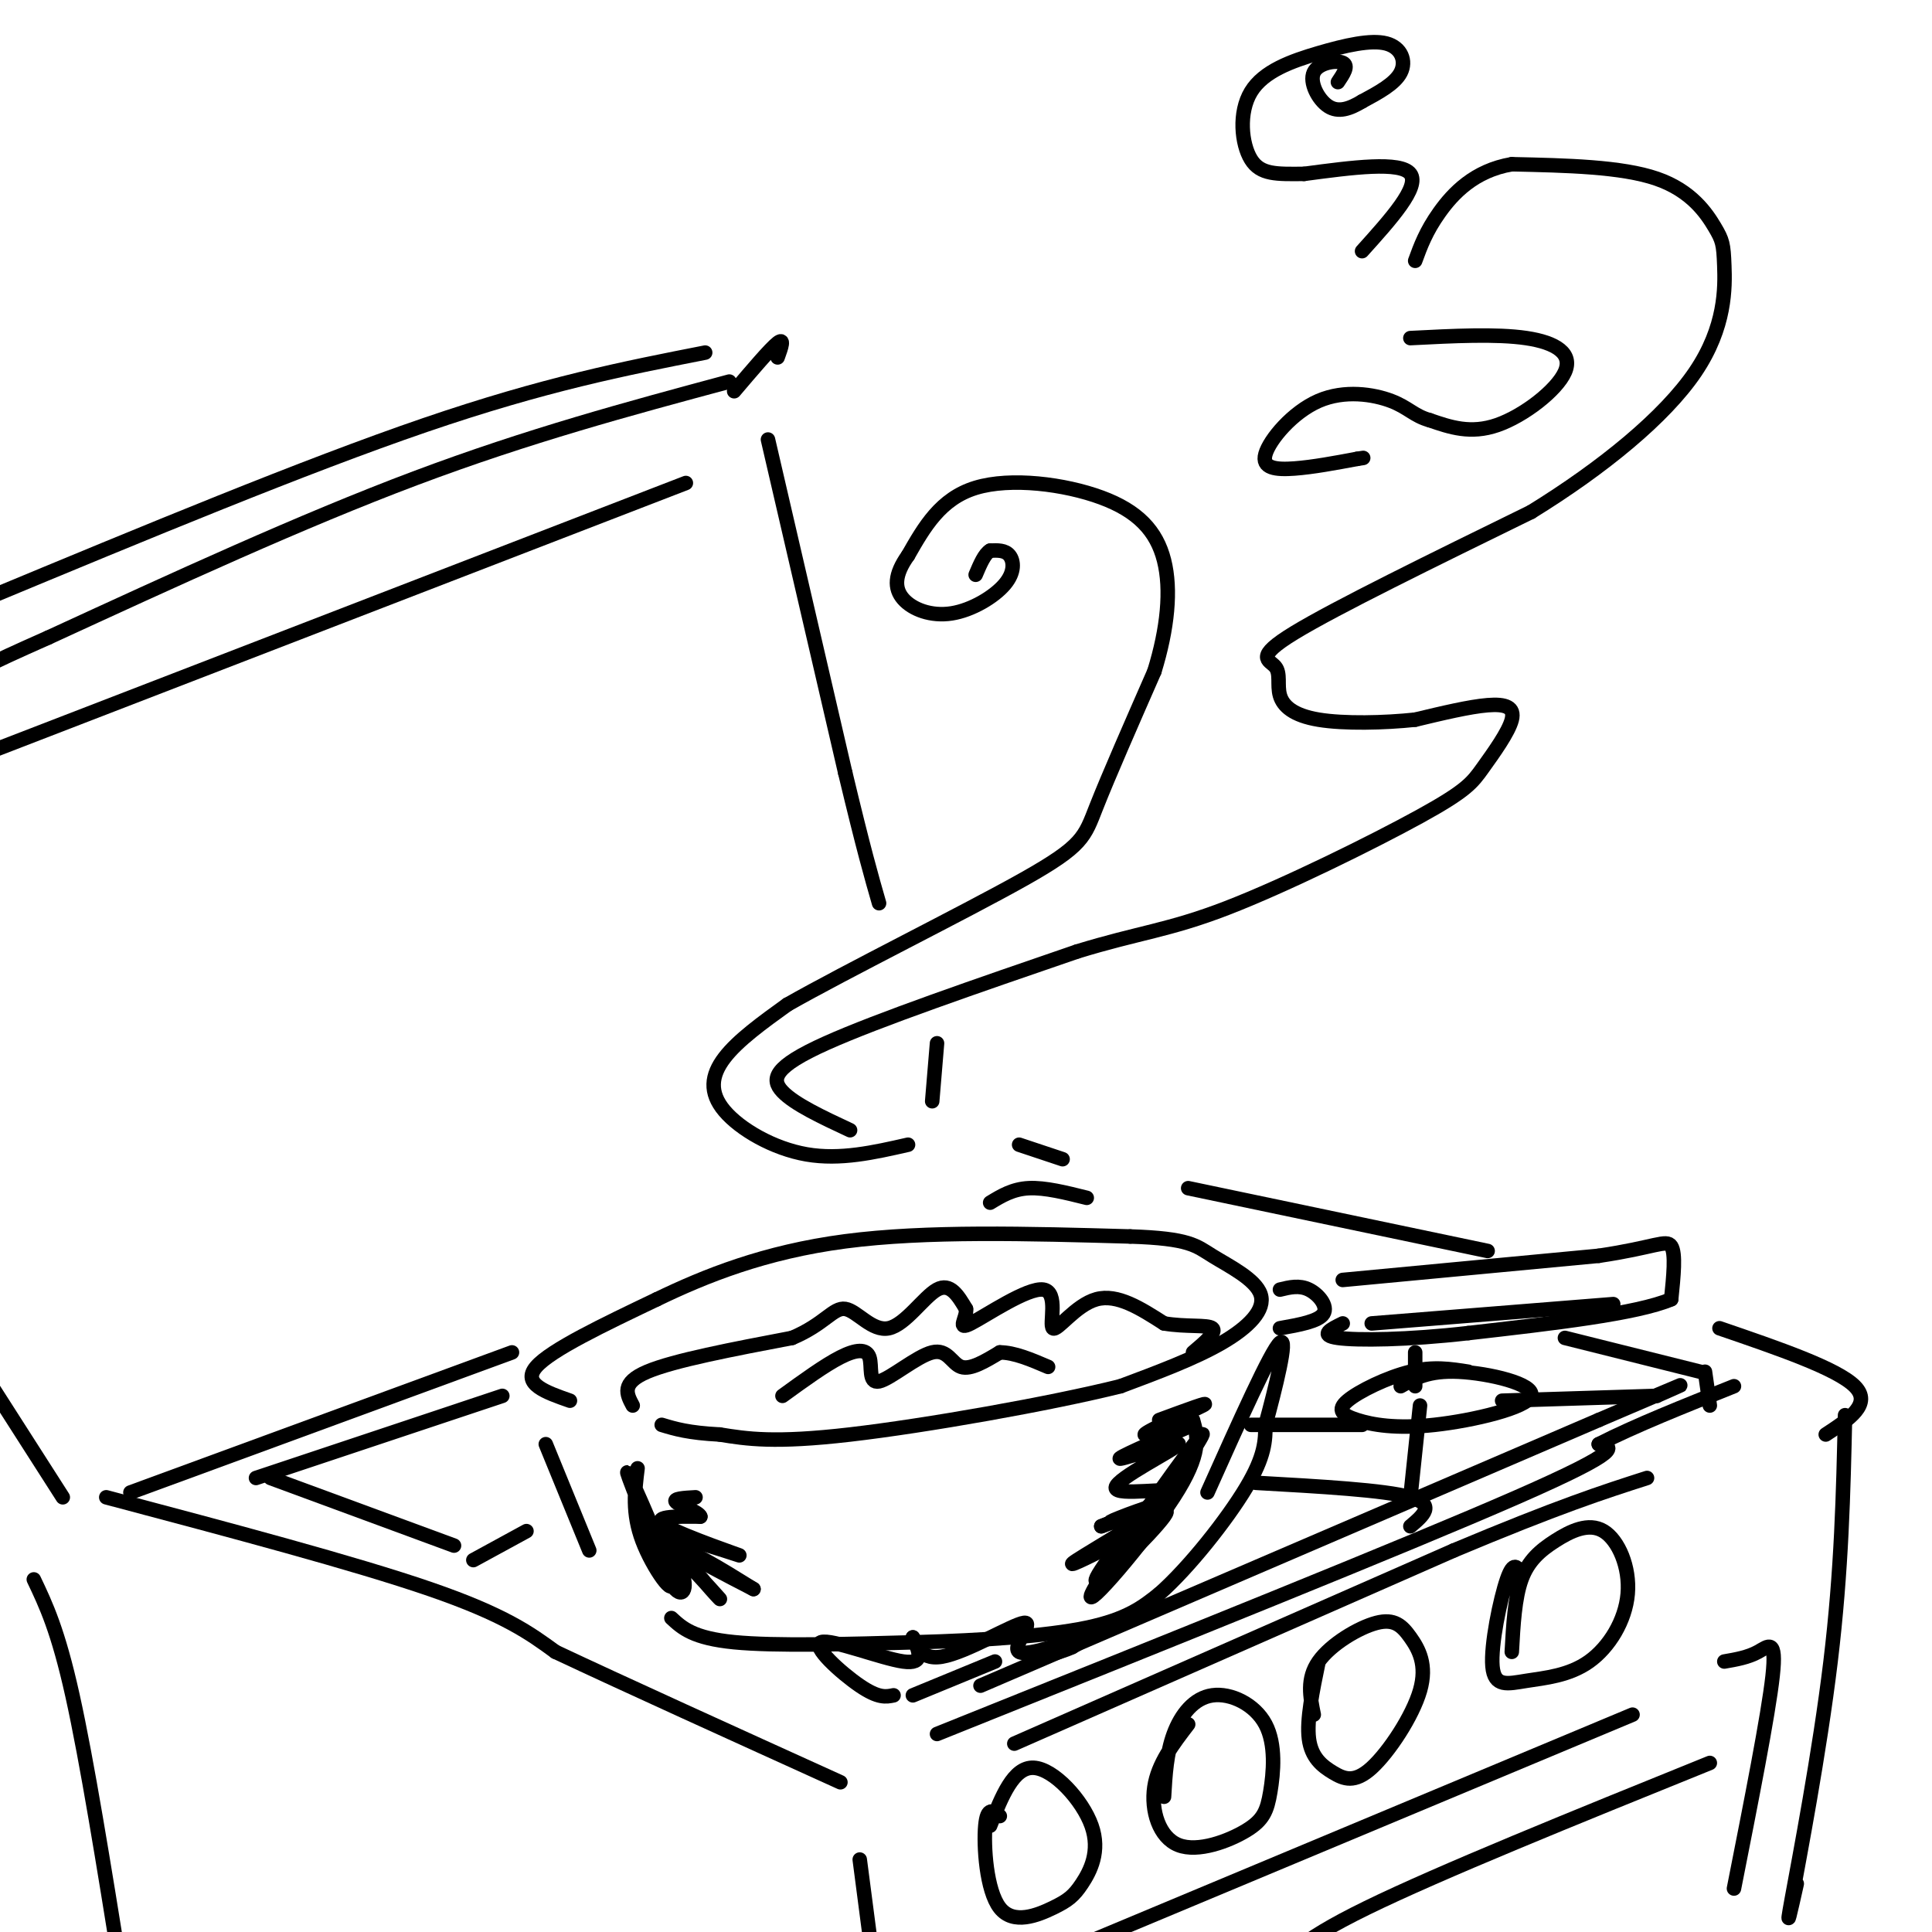 <svg viewBox='0 0 400 400' version='1.1' xmlns='http://www.w3.org/2000/svg' xmlns:xlink='http://www.w3.org/1999/xlink'><g fill='none' stroke='rgb(0,0,0)' stroke-width='3' stroke-linecap='round' stroke-linejoin='round'><path d='M22,310c25.750,6.833 51.500,13.667 67,19c15.500,5.333 20.750,9.167 26,13'/><path d='M115,342c14.167,6.667 36.583,16.833 59,27'/><path d='M210,361c0.000,0.000 91.000,-40.000 91,-40'/><path d='M301,321c21.833,-9.167 30.917,-12.083 40,-15'/><path d='M7,327c2.500,5.250 5.000,10.500 8,24c3.000,13.500 6.500,35.250 10,57'/><path d='M178,385c0.000,0.000 3.000,23.000 3,23'/><path d='M207,376c-1.312,-1.057 -2.625,-2.114 -3,2c-0.375,4.114 0.187,13.400 3,17c2.813,3.600 7.875,1.514 11,0c3.125,-1.514 4.312,-2.457 6,-5c1.688,-2.543 3.878,-6.685 2,-12c-1.878,-5.315 -7.822,-11.804 -12,-12c-4.178,-0.196 -6.589,5.902 -9,12'/><path d='M246,357c-3.138,4.083 -6.275,8.167 -7,13c-0.725,4.833 0.963,10.417 5,12c4.037,1.583 10.424,-0.834 14,-3c3.576,-2.166 4.342,-4.080 5,-8c0.658,-3.920 1.207,-9.844 -1,-14c-2.207,-4.156 -7.171,-6.542 -11,-6c-3.829,0.542 -6.523,4.012 -8,8c-1.477,3.988 -1.739,8.494 -2,13'/><path d='M273,344c-1.252,6.048 -2.504,12.096 -2,16c0.504,3.904 2.765,5.663 5,7c2.235,1.337 4.443,2.250 8,-1c3.557,-3.250 8.461,-10.664 10,-16c1.539,-5.336 -0.289,-8.595 -2,-11c-1.711,-2.405 -3.307,-3.955 -7,-3c-3.693,0.955 -9.484,4.416 -12,8c-2.516,3.584 -1.758,7.292 -1,11'/><path d='M315,326c-0.802,-1.515 -1.605,-3.030 -3,1c-1.395,4.030 -3.383,13.606 -3,18c0.383,4.394 3.137,3.608 7,3c3.863,-0.608 8.836,-1.038 13,-4c4.164,-2.962 7.519,-8.457 8,-14c0.481,-5.543 -1.912,-11.135 -5,-13c-3.088,-1.865 -6.870,-0.002 -10,2c-3.130,2.002 -5.609,4.143 -7,8c-1.391,3.857 -1.696,9.428 -2,15'/><path d='M338,355c0.000,0.000 -122.000,51.000 -122,51'/><path d='M357,344c2.444,-0.422 4.889,-0.844 7,-2c2.111,-1.156 3.889,-3.044 3,5c-0.889,8.044 -4.444,26.022 -8,44'/><path d='M354,365c-28.000,11.333 -56.000,22.667 -71,30c-15.000,7.333 -17.000,10.667 -19,14'/><path d='M382,293c-0.356,16.022 -0.711,32.044 -3,51c-2.289,18.956 -6.511,40.844 -8,49c-1.489,8.156 -0.244,2.578 1,-3'/><path d='M189,351c0.000,0.000 17.000,-7.000 17,-7'/><path d='M118,290c-5.000,-1.750 -10.000,-3.500 -7,-7c3.000,-3.500 14.000,-8.750 25,-14'/><path d='M136,269c9.933,-4.800 22.267,-9.800 39,-12c16.733,-2.200 37.867,-1.600 59,-1'/><path d='M234,256c12.311,0.397 13.589,1.890 17,4c3.411,2.110 8.957,4.837 10,8c1.043,3.163 -2.416,6.761 -8,10c-5.584,3.239 -13.292,6.120 -21,9'/><path d='M232,287c-14.511,3.622 -40.289,8.178 -56,10c-15.711,1.822 -21.356,0.911 -27,0'/><path d='M149,297c-6.500,-0.333 -9.250,-1.167 -12,-2'/><path d='M113,299c0.000,0.000 9.000,22.000 9,22'/><path d='M139,335c2.250,2.083 4.500,4.167 13,5c8.500,0.833 23.250,0.417 38,0'/><path d='M190,340c13.022,-0.356 26.578,-1.244 35,-3c8.422,-1.756 11.711,-4.378 15,-7'/><path d='M240,330c6.156,-5.400 14.044,-15.400 18,-22c3.956,-6.600 3.978,-9.800 4,-13'/><path d='M262,295c1.956,-7.178 4.844,-18.622 3,-17c-1.844,1.622 -8.422,16.311 -15,31'/><path d='M265,267c2.000,-0.489 4.000,-0.978 6,0c2.000,0.978 4.000,3.422 3,5c-1.000,1.578 -5.000,2.289 -9,3'/><path d='M278,265c0.000,0.000 53.000,-5.000 53,-5'/><path d='M331,260c11.578,-1.711 14.022,-3.489 15,-2c0.978,1.489 0.489,6.244 0,11'/><path d='M346,269c-7.000,3.000 -24.500,5.000 -42,7'/><path d='M304,276c-12.578,1.444 -23.022,1.556 -27,1c-3.978,-0.556 -1.489,-1.778 1,-3'/><path d='M284,274c0.000,0.000 50.000,-4.000 50,-4'/><path d='M131,291c-1.250,-2.333 -2.500,-4.667 3,-7c5.500,-2.333 17.750,-4.667 30,-7'/><path d='M164,277c6.727,-2.825 8.545,-6.386 11,-6c2.455,0.386 5.545,4.719 9,4c3.455,-0.719 7.273,-6.491 10,-8c2.727,-1.509 4.364,1.246 6,4'/><path d='M200,271c0.250,1.883 -2.124,4.590 1,3c3.124,-1.590 11.744,-7.478 15,-7c3.256,0.478 1.146,7.321 2,8c0.854,0.679 4.673,-4.806 9,-6c4.327,-1.194 9.164,1.903 14,5'/><path d='M241,274c4.578,0.778 9.022,0.222 10,1c0.978,0.778 -1.511,2.889 -4,5'/><path d='M162,289c4.373,-3.173 8.746,-6.346 12,-8c3.254,-1.654 5.388,-1.788 6,0c0.612,1.788 -0.300,5.500 2,5c2.300,-0.500 7.812,-5.212 11,-6c3.188,-0.788 4.054,2.346 6,3c1.946,0.654 4.973,-1.173 8,-3'/><path d='M207,280c3.000,0.000 6.500,1.500 10,3'/><path d='M185,351c-1.560,0.321 -3.119,0.643 -7,-2c-3.881,-2.643 -10.083,-8.250 -8,-9c2.083,-0.750 12.452,3.357 17,4c4.548,0.643 3.274,-2.179 2,-5'/><path d='M189,339c0.563,0.669 0.971,4.842 6,4c5.029,-0.842 14.678,-6.700 17,-7c2.322,-0.300 -2.682,4.958 -1,6c1.682,1.042 10.052,-2.131 13,-3c2.948,-0.869 0.474,0.565 -2,2'/><path d='M222,341c-1.333,0.667 -3.667,1.333 -6,2'/><path d='M27,309c0.000,0.000 79.000,-29.000 79,-29'/><path d='M205,249c2.333,-1.417 4.667,-2.833 8,-3c3.333,-0.167 7.667,0.917 12,2'/><path d='M188,237c-7.030,1.601 -14.060,3.202 -21,2c-6.940,-1.202 -13.792,-5.208 -17,-9c-3.208,-3.792 -2.774,-7.369 0,-11c2.774,-3.631 7.887,-7.315 13,-11'/><path d='M163,208c12.345,-7.024 36.708,-19.083 49,-26c12.292,-6.917 12.512,-8.690 15,-15c2.488,-6.310 7.244,-17.155 12,-28'/><path d='M239,139c2.727,-8.829 3.545,-16.903 2,-23c-1.545,-6.097 -5.455,-10.219 -13,-13c-7.545,-2.781 -18.727,-4.223 -26,-2c-7.273,2.223 -10.636,8.112 -14,14'/><path d='M188,115c-2.828,3.950 -2.899,6.824 -1,9c1.899,2.176 5.767,3.656 10,3c4.233,-0.656 8.832,-3.446 11,-6c2.168,-2.554 1.905,-4.873 1,-6c-0.905,-1.127 -2.453,-1.064 -4,-1'/><path d='M205,114c-1.167,0.667 -2.083,2.833 -3,5'/><path d='M176,234c-5.756,-2.689 -11.511,-5.378 -14,-8c-2.489,-2.622 -1.711,-5.178 9,-10c10.711,-4.822 31.356,-11.911 52,-19'/><path d='M223,197c12.821,-3.948 18.874,-4.318 31,-9c12.126,-4.682 30.324,-13.677 40,-19c9.676,-5.323 10.831,-6.973 13,-10c2.169,-3.027 5.353,-7.430 6,-10c0.647,-2.570 -1.244,-3.306 -5,-3c-3.756,0.306 -9.378,1.653 -15,3'/><path d='M293,149c-6.356,0.679 -14.747,0.875 -20,0c-5.253,-0.875 -7.367,-2.822 -8,-5c-0.633,-2.178 0.214,-4.586 -1,-6c-1.214,-1.414 -4.490,-1.832 4,-7c8.490,-5.168 28.745,-15.084 49,-25'/><path d='M317,106c14.910,-9.191 27.686,-19.667 34,-29c6.314,-9.333 6.167,-17.522 6,-22c-0.167,-4.478 -0.353,-5.244 -2,-8c-1.647,-2.756 -4.756,-7.502 -12,-10c-7.244,-2.498 -18.622,-2.749 -30,-3'/><path d='M313,34c-7.778,1.311 -12.222,6.089 -15,10c-2.778,3.911 -3.889,6.956 -5,10'/><path d='M292,70c8.905,-0.458 17.810,-0.917 24,0c6.190,0.917 9.667,3.208 8,7c-1.667,3.792 -8.476,9.083 -14,11c-5.524,1.917 -9.762,0.458 -14,-1'/><path d='M296,87c-3.261,-0.897 -4.412,-2.638 -8,-4c-3.588,-1.362 -9.611,-2.344 -15,0c-5.389,2.344 -10.143,8.016 -11,11c-0.857,2.984 2.184,3.281 6,3c3.816,-0.281 8.408,-1.141 13,-2'/><path d='M281,95c2.167,-0.333 1.083,-0.167 0,0'/><path d='M282,52c6.000,-6.667 12.000,-13.333 10,-16c-2.000,-2.667 -12.000,-1.333 -22,0'/><path d='M270,36c-5.723,0.054 -9.030,0.190 -11,-3c-1.970,-3.190 -2.602,-9.706 0,-14c2.602,-4.294 8.440,-6.368 14,-8c5.560,-1.632 10.843,-2.824 14,-2c3.157,0.824 4.188,3.664 3,6c-1.188,2.336 -4.594,4.168 -8,6'/><path d='M282,21c-2.542,1.534 -4.898,2.370 -7,1c-2.102,-1.370 -3.951,-4.946 -3,-7c0.951,-2.054 4.700,-2.587 6,-2c1.300,0.587 0.150,2.293 -1,4'/><path d='M13,310c0.000,0.000 -16.000,-25.000 -16,-25'/><path d='M142,100c0.000,0.000 -145.000,56.000 -145,56'/><path d='M146,73c-16.583,3.250 -33.167,6.500 -58,15c-24.833,8.500 -57.917,22.250 -91,36'/><path d='M151,79c-20.750,5.583 -41.500,11.167 -65,20c-23.500,8.833 -49.750,20.917 -76,33'/><path d='M10,132c-14.667,6.500 -13.333,6.250 -12,6'/><path d='M161,74c0.750,-2.083 1.500,-4.167 0,-3c-1.500,1.167 -5.250,5.583 -9,10'/><path d='M159,91c0.000,0.000 16.000,69.000 16,69'/><path d='M175,160c3.833,16.000 5.417,21.500 7,27'/><path d='M194,216c0.000,0.000 -1.000,12.000 -1,12'/><path d='M211,237c0.000,0.000 9.000,3.000 9,3'/><path d='M246,246c0.000,0.000 62.000,13.000 62,13'/><path d='M356,275c12.167,4.167 24.333,8.333 28,12c3.667,3.667 -1.167,6.833 -6,10'/><path d='M194,359c48.583,-19.500 97.167,-39.000 120,-49c22.833,-10.000 19.917,-10.500 17,-11'/><path d='M331,299c7.500,-3.833 17.750,-7.917 28,-12'/><path d='M292,316c2.667,-2.250 5.333,-4.500 0,-6c-5.333,-1.500 -18.667,-2.250 -32,-3'/><path d='M203,349c0.000,0.000 128.000,-55.000 128,-55'/><path d='M331,294c23.333,-10.000 17.667,-7.500 12,-5'/><path d='M353,284c0.000,0.000 1.000,7.000 1,7'/><path d='M352,284c0.000,0.000 -28.000,-7.000 -28,-7'/><path d='M304,284c-3.618,-0.576 -7.236,-1.152 -12,0c-4.764,1.152 -10.672,4.033 -13,6c-2.328,1.967 -1.074,3.022 2,4c3.074,0.978 7.968,1.881 16,1c8.032,-0.881 19.201,-3.545 20,-6c0.799,-2.455 -8.772,-4.701 -15,-5c-6.228,-0.299 -9.114,1.351 -12,3'/><path d='M294,291c0.000,0.000 -2.000,19.000 -2,19'/><path d='M311,290c0.000,0.000 32.000,-1.000 32,-1'/><path d='M293,287c0.000,0.000 0.000,-7.000 0,-7'/><path d='M282,295c0.000,0.000 -23.000,0.000 -23,0'/><path d='M56,306c0.000,0.000 38.000,14.000 38,14'/><path d='M53,306c0.000,0.000 51.000,-17.000 51,-17'/><path d='M98,323c0.000,0.000 11.000,-6.000 11,-6'/><path d='M132,304c-0.577,4.643 -1.155,9.286 1,15c2.155,5.714 7.042,12.500 6,8c-1.042,-4.500 -8.012,-20.286 -9,-22c-0.988,-1.714 4.006,10.643 9,23'/><path d='M139,328c2.325,3.559 3.637,0.956 2,-3c-1.637,-3.956 -6.222,-9.267 -4,-7c2.222,2.267 11.252,12.110 12,13c0.748,0.890 -6.786,-7.174 -7,-9c-0.214,-1.826 6.893,2.587 14,7'/><path d='M156,329c-3.368,-1.740 -18.789,-9.590 -19,-11c-0.211,-1.410 14.789,3.620 16,4c1.211,0.380 -11.368,-3.892 -15,-6c-3.632,-2.108 1.684,-2.054 7,-2'/><path d='M145,314c-0.200,-0.933 -4.200,-2.267 -5,-3c-0.800,-0.733 1.600,-0.867 4,-1'/><path d='M247,294c0.964,3.423 1.929,6.845 -4,16c-5.929,9.155 -18.750,24.042 -17,20c1.750,-4.042 18.071,-27.012 22,-32c3.929,-4.988 -4.536,8.006 -13,21'/><path d='M235,319c-4.892,6.296 -10.623,11.535 -7,6c3.623,-5.535 16.600,-21.844 16,-21c-0.600,0.844 -14.777,18.843 -16,22c-1.223,3.157 10.508,-8.526 13,-12c2.492,-3.474 -4.254,1.263 -11,6'/><path d='M230,320c-4.539,2.345 -10.388,5.209 -7,3c3.388,-2.209 16.011,-9.489 17,-11c0.989,-1.511 -9.657,2.747 -10,3c-0.343,0.253 9.616,-3.499 11,-4c1.384,-0.501 -5.808,2.250 -13,5'/><path d='M228,316c2.390,-0.916 14.864,-5.707 15,-7c0.136,-1.293 -12.067,0.911 -12,-1c0.067,-1.911 12.403,-7.938 13,-9c0.597,-1.062 -10.544,2.839 -12,3c-1.456,0.161 6.772,-3.420 15,-7'/><path d='M247,295c-0.762,-0.238 -10.167,2.667 -10,2c0.167,-0.667 9.905,-4.905 12,-6c2.095,-1.095 -3.452,0.952 -9,3'/></g>
</svg>